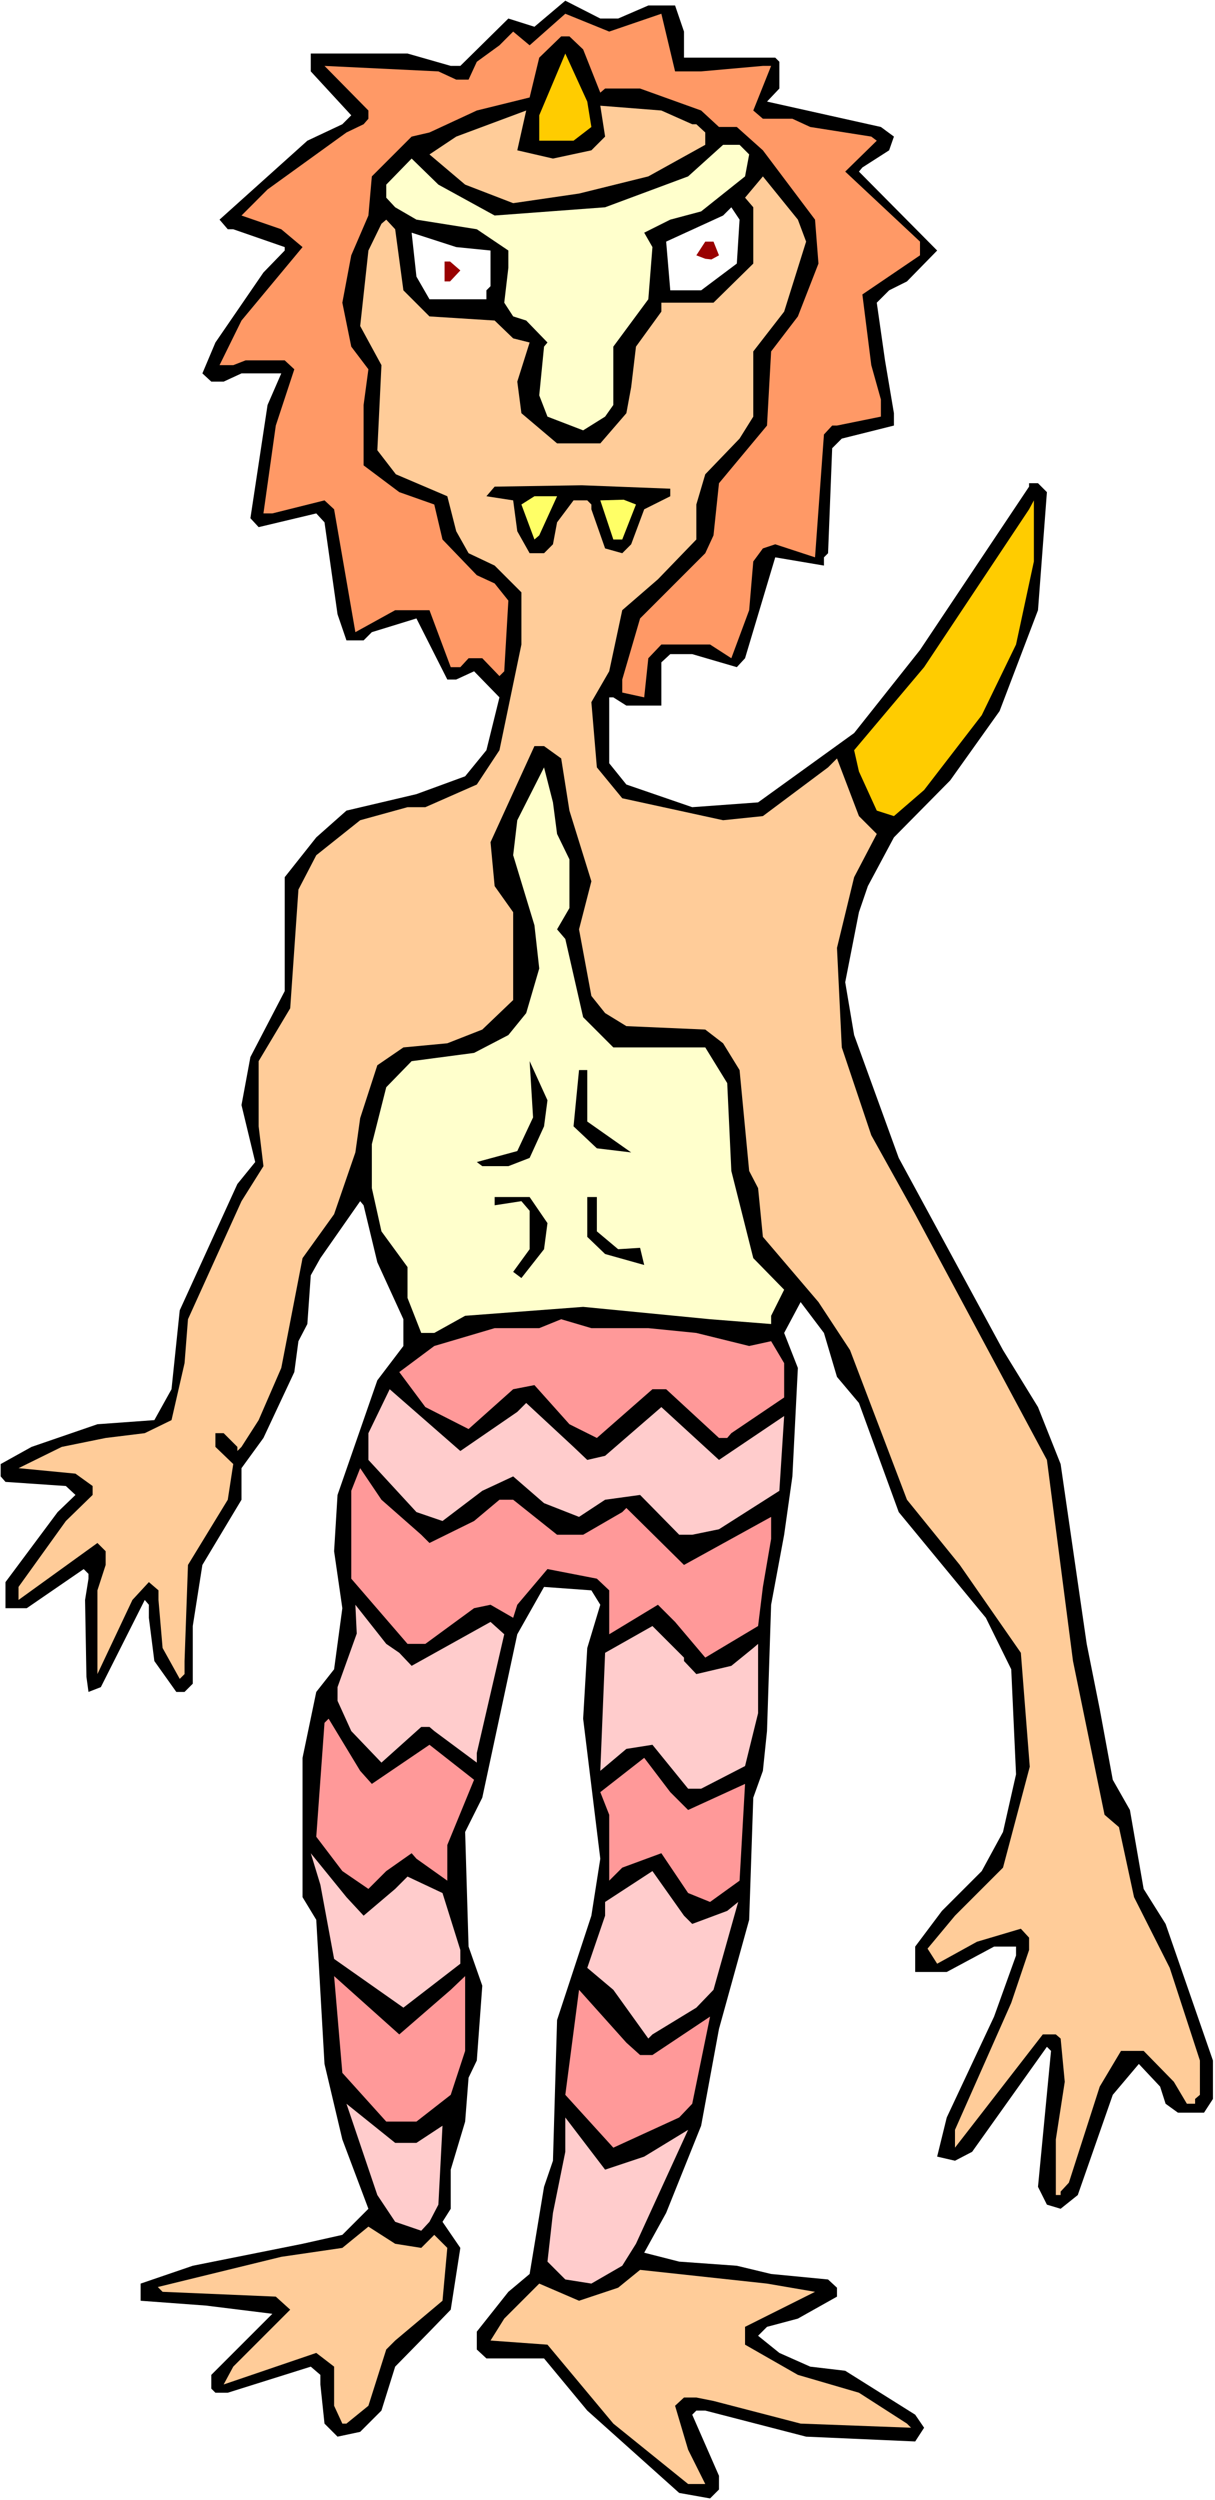 <svg xmlns="http://www.w3.org/2000/svg" fill-rule="evenodd" height="588.515" preserveAspectRatio="none" stroke-linecap="round" viewBox="0 0 1771 3642" width="286.099"><style>.brush0{fill:#fff}.pen1{stroke:none}.brush1{fill:#000}.brush3{fill:#fc0}.brush4{fill:#fc9}.brush5{fill:#ffc}.brush8{fill:#f99}.brush9{fill:#fcc}</style><path class="pen1 brush0" d="M0 3642h1771V0H0v3642z"/><path class="pen1 brush1" d="m901 27 44-19h39l13 38v38h133l6 6v39l-18 19 166 37 19 14-7 20-39 25-5 6 114 115-44 45-26 13-18 18 12 84 13 77v18l-76 19-14 14-6 153-6 6v12l-71-12-44 147-12 13-65-19h-32l-13 12v63h-51l-19-12h-6v96l25 31 96 33 96-7 140-101 96-121 159-238v-5h13l13 13-13 172-56 147-72 101-82 83-38 71-13 38-20 102 13 77 65 179 152 280 51 83 33 83 38 262 19 95 19 103 25 44 20 115 32 51 69 199v56l-13 20h-38l-18-13-8-25-31-33-38 45-51 146-25 20-20-6-13-26 19-198-6-6-109 153-25 13-26-6 14-57 69-147 32-89v-13h-32l-69 37h-46v-37l39-52 58-58 31-57 19-84-7-153-37-75-127-154-58-159-32-38-19-64-34-45-24 45 20 51-8 158-12 85-19 102-6 184-6 58-14 39-6 178-44 159-26 141-51 127-32 58 51 13 84 6 50 12 83 8 13 12v13l-57 32-45 12-13 13 31 25 45 20 51 6 102 64 13 19-13 20-159-7-147-38h-13l-6 6 39 89v20l-13 13-45-8-134-120-63-76h-84l-14-13v-26l46-58 31-26 21-127 13-38 6-205 50-152 13-83-25-204 6-103 19-63-13-21-69-5-39 69-51 238-25 50 5 167 20 57-8 109-12 25-5 64-21 70v57l-12 19 26 38-14 90-31 32-50 51-20 64-31 31-33 7-19-19-6-57v-14l-14-12-121 38h-18l-6-6v-20l89-89-97-12-95-7v-25l76-26 160-32 58-13 38-38-38-101-26-110-12-210-20-33v-203l20-96 26-33 12-89-12-83 5-82 58-167 38-50v-39l-38-83-20-83-5-6-58 83-14 25-5 71-13 25-6 45-45 96-32 44v46l-57 95-14 89v84l-12 12h-12l-32-45-8-63v-19l-6-7-64 127-18 7-3-22-2-112 5-31v-7l-7-7-83 57H8v-38l76-102 26-25-14-13-88-6-7-8v-18l45-25 96-33 83-6 25-45 12-115 84-184 26-32-20-83 13-70 50-96v-166l46-58 44-39 102-24 71-26 31-38 19-77-37-38-26 12h-13l-45-89-65 20-12 12h-25l-13-38-19-134-12-13-84 20-12-13 25-165 20-46h-58l-26 12h-18l-13-12 19-45 70-102 31-32v-5l-75-26h-8l-12-14 128-115 51-24 13-13-59-64V78h141l63 18h14l70-69 38 12 45-38 51 26h26z"/><path class="pen1" style="fill:#f96" d="m964 20 20 84h38l90-8h12l-26 65 14 12h43l26 12 89 14 8 6-46 45 109 102v20l-84 57 13 103 14 50v25l-64 13h-7l-12 13-13 179-58-19-18 6-14 19-6 71-26 70-31-20h-71l-19 20-6 57-32-7v-19l26-89 95-95 12-26 8-76 70-84 6-108 39-51 30-77-5-64-76-101-38-34h-26l-26-24-89-32h-51l-7 6-25-63-20-19h-12l-32 31-14 58-77 19-69 32-26 6-58 58-5 57-25 58-13 69 13 64 25 33-7 52v88l52 39 51 18 12 51 50 52 26 12 20 25-6 103-7 7-25-26h-20l-12 13h-14l-31-83h-50l-58 32-31-179-14-13-76 19h-13l18-128 27-82-14-13h-57l-18 7h-20l32-65 89-107-31-26-58-20 38-38 115-83 25-12 7-8v-12l-64-65 166 8 26 12h18l12-26 33-24 20-20 24 20 52-46 64 26 76-26z"/><path class="pen1 brush3" d="m862 185-26 20h-50v-37l38-90 32 70 6 37z"/><path class="pen1 brush4" d="M1009 181h6l13 12v18l-83 46-101 25-96 14-70-27-52-44 39-26 102-38-13 58 52 12 56-12 20-20-7-45 89 7 45 20z"/><path class="pen1 brush5" d="m1092 225-6 32-64 51-45 12-38 19 12 21-6 76-51 69v85l-12 17-32 20-52-20-12-31 7-71 5-6-31-32-19-6-13-20 6-51v-25l-46-31-88-14-31-18-13-14v-19l37-38 39 38 82 45 161-12 121-45 51-46h24l14 14z"/><path class="pen1 brush4" d="m1175 352-32 102-45 58v95l-20 32-50 52-13 44v51l-56 58-52 45-19 89-26 45 8 95 37 45 147 32 58-6 95-71 13-13 32 84 26 26-33 63-25 103 7 145 43 128 64 115 192 358 38 293 46 224 21 18 22 102 52 103 44 135v50l-7 6v7h-12l-19-32-44-45h-33l-31 52-45 140-12 13v5h-7v-81l13-84-6-63-7-6h-19l-128 165v-26l82-185 26-77v-18l-12-13-64 19-58 32-14-22 40-48 70-70 39-147-13-166-89-128-77-95-83-218-46-70-81-95-7-71-13-25-14-147-24-39-26-20-115-5-31-19-20-25-18-97 18-70-32-103-12-76-25-18h-14l-64 140 6 64 27 38v128l-45 43-51 20-64 6-38 26-25 77-7 50-31 90-46 64-31 160-33 76-25 39-6 6v-6l-20-20h-12v20l26 25-8 52-58 95-5 140v19l-7 7-25-45-6-70v-14l-14-12-24 26-51 108v-122l12-37v-20l-12-12-115 83v-19l69-96 39-38v-13l-25-18-83-8 63-31 64-13 57-7 39-19 19-83 5-64 78-172 32-51-7-58v-95l46-77 12-173 26-50 64-51 69-19h26l75-33 33-50 32-154v-76l-39-39-38-18-18-32-13-51-75-32-27-35 6-124-31-57 12-110 19-39 7-6 13 14 12 89 38 38 95 6 27 26 24 6-18 57 6 46 52 44h63l38-44 7-38 7-59 37-51v-13h76l58-57v-82l-12-14 26-31 51 63 12 32z"/><path class="pen1 brush0" d="m1074 384-52 39h-45l-6-71 83-38 12-12 12 18-4 64zm-359-19v52l-6 6v13h-83l-19-33-7-64 65 21 50 5z"/><path class="pen1" d="m1048 372-11 6-9-1-13-5 13-20h12l8 20zm-377 22-15 16h-8v-29h8l15 13z" style="fill:#900"/><path class="pen1 brush1" d="m977 723-38 19-19 51-13 13-25-7-20-57v-7l-6-6h-20l-24 32-6 32-13 13h-21l-18-32-6-45-39-6 12-14 127-2 129 5v11z"/><path class="pen1" d="m786 780-7 6-19-51 19-12h33l-26 57zm141-45-20 51h-13l-19-57 34-1 18 7z" style="fill:#ff6"/><path class="pen1 brush3" d="m1481 939-50 103-84 109-44 38-25-8-26-57-7-31 102-121 153-230 7-13v89l-26 121z"/><path class="pen1 brush5" d="m812 1215 18 37v71l-18 31 12 14 26 114 44 44h134l32 52 6 128 32 127 45 46-19 38v12l-89-7-185-18-172 13-45 25h-19l-20-51v-45l-38-52-14-63v-64l21-83 37-38 91-12 50-26 26-32 19-65-7-63-31-102 6-51 39-77 13 51 6 46z"/><path class="pen1 brush1" d="m793 1641-21 46-31 12h-38l-8-6 59-16 23-49-5-82 26 57-5 38zm63-7 64 45-50-6-34-32 8-82h12v75zm-58 148-5 38-33 42-12-9 24-33v-56l-12-14-39 6v-12h51l26 38zm72 12 31 26 32-2 6 25-57-16-26-25v-58h14v50z"/><path class="pen1 brush8" d="m945 1935 70 7 77 19 32-7 19 32v50l-77 52-6 7h-12l-77-71h-20l-81 71-40-20-51-57-31 6-65 58-63-32-38-51 51-38 88-26h65l32-13 44 13h83z"/><path class="pen1 brush9" d="m754 2057 13-13 69 64 20 19 26-6 82-71 84 77 95-64-7 109-88 56-39 8h-19l-57-58-51 7-38 25-51-20-45-39-45 21-58 44-38-13-70-76v-39l31-64 103 90 83-57z"/><path class="pen1 brush8" d="m614 2236 12 12 65-32 37-31h20l64 51h38l57-33 6-6 84 83 127-70v32l-12 70-7 57-77 46-44-52-25-25-71 43v-64l-18-17-72-14-44 52-6 19-33-19-24 5-71 52h-26l-82-95v-128l13-33 31 46 58 51z"/><path class="pen1 brush9" d="m582 2408 18 19 115-64 20 18-40 173v14l-62-46-7-6h-12l-58 52-44-46-20-44v-20l28-78-2-42 45 57 19 13zm415 12 18 19 51-12 32-26 7-6v101l-19 77-64 33h-19l-52-64-38 6-38 32 7-172 69-39 46 46v5z"/><path class="pen1 brush8" d="m542 2599 84-57 65 51-39 95v52l-45-32-7-8-37 26-26 26-38-26-38-50 12-166 6-6 46 76 17 19zm461 38 83-38-8 141-43 31-32-13-39-58-57 21-19 19v-96l-13-33 64-50 38 50 26 26z"/><path class="pen1 brush9" d="m530 2791 46-39 18-18 51 24 26 83v20l-83 64-101-71-20-108-14-46 52 64 25 27zm479 12 51-19 16-13-36 128-25 26-64 39-6 6-51-71-38-32 26-76v-20l69-45 46 65 12 12z"/><path class="pen1 brush8" d="m657 2899 21-20v109l-21 64-50 39h-44l-64-71-12-141 95 85 75-65zm276 95h18l84-56-26 127-19 20-96 44-70-77 20-153 69 77 20 18z"/><path class="pen1 brush9" d="m607 3122 38-25-6 115-13 25-12 13-38-13-26-39-45-133 71 57h31zm332 20 64-39-76 166-20 32-45 26-38-6-26-26 8-71 18-89v-50l58 76 57-19z"/><path class="pen1 brush4" d="m614 3275 19-19 19 19-7 77-69 58-13 13-26 82-32 26h-6l-12-26v-57l-26-20-135 46 14-26 83-83-21-19-165-7-7-7 180-44 89-13 38-31 39 25 38 6zm574 64-102 51v26l77 44 89 26 70 45 6 6-161-6-127-33-25-5h-18l-13 12 19 64 25 50h-25l-109-88-96-115-83-6 20-32 51-51 58 25 57-19 32-26 185 20 70 12z"/></svg>
